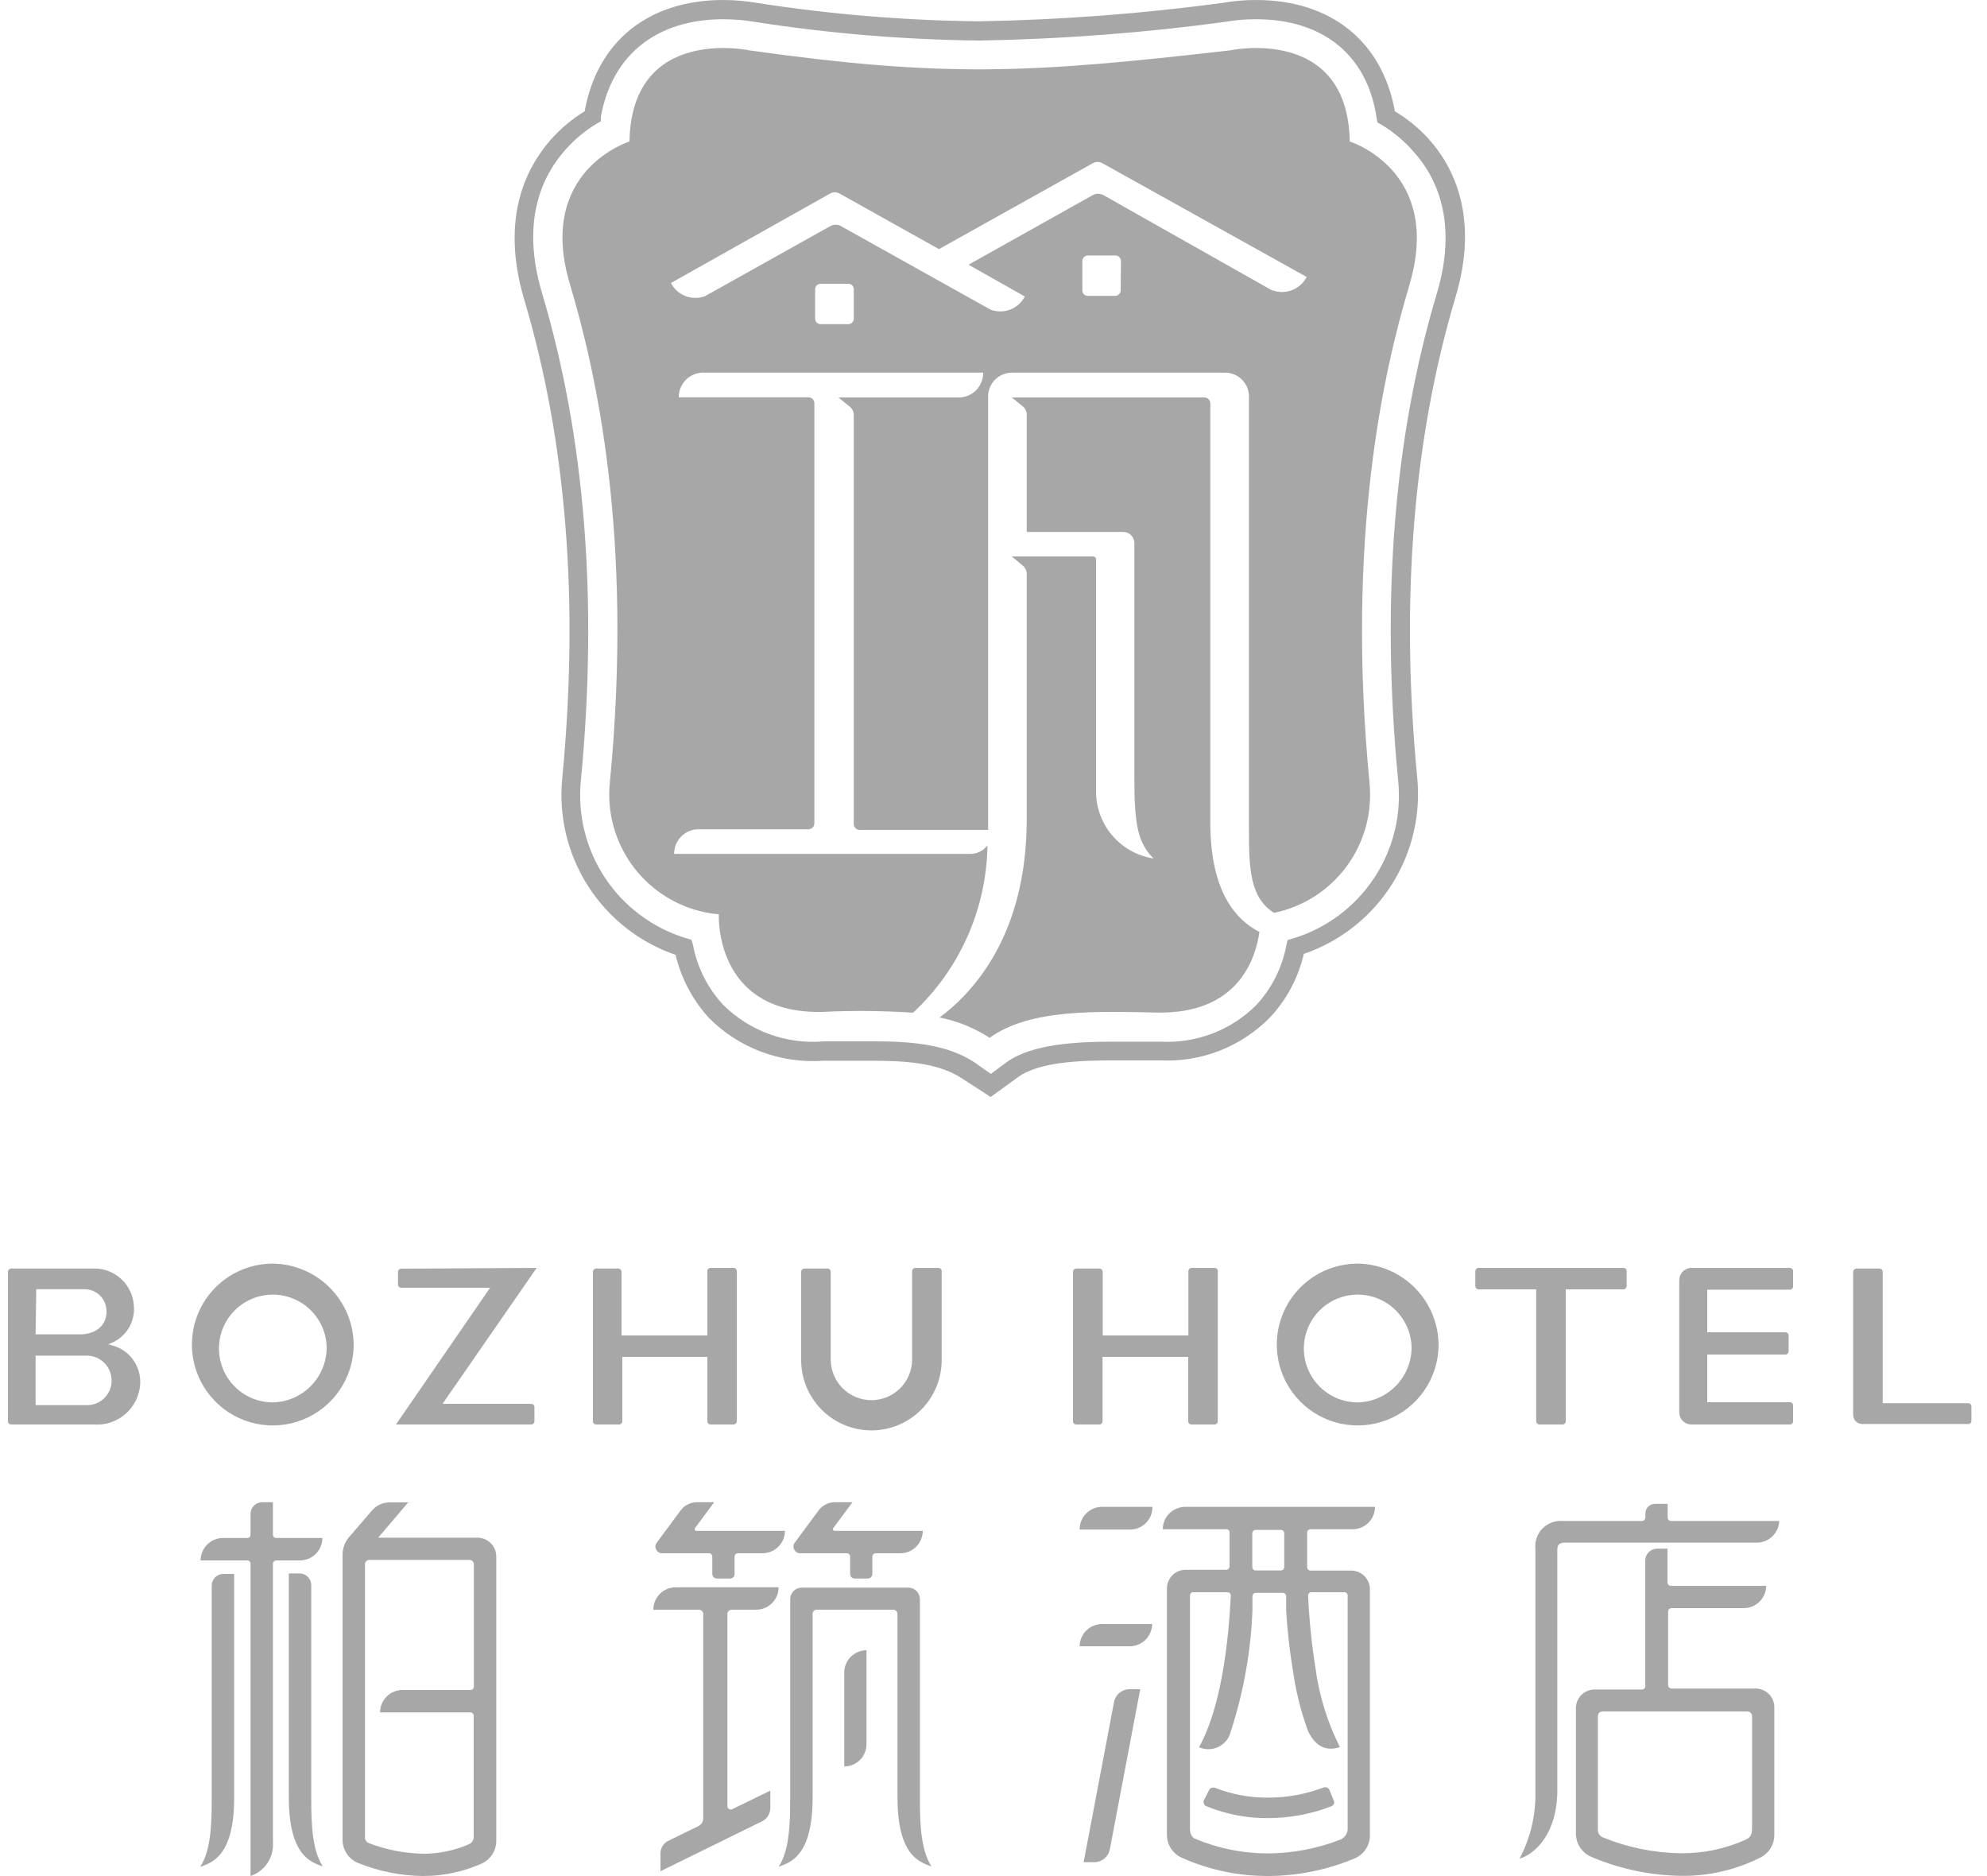 <svg width="125" height="118" viewBox="0 0 125 118" fill="none" xmlns="http://www.w3.org/2000/svg">
<g clip-path="url(#clip0_4375_255)">
<path d="M33.76 79.751L27.84 88.3H33.41C33.466 88.3 33.519 88.323 33.559 88.362C33.598 88.401 33.62 88.455 33.62 88.51V89.4C33.62 89.428 33.614 89.454 33.604 89.479C33.593 89.504 33.578 89.527 33.558 89.546C33.538 89.564 33.515 89.579 33.49 89.588C33.464 89.598 33.437 89.602 33.41 89.6H24.91L30.83 81.001H25.25C25.223 81.002 25.196 80.998 25.17 80.988C25.145 80.979 25.122 80.964 25.102 80.945C25.082 80.927 25.067 80.904 25.056 80.879C25.046 80.854 25.04 80.828 25.04 80.8V80.001C25.04 79.973 25.046 79.947 25.056 79.921C25.067 79.897 25.082 79.874 25.102 79.855C25.122 79.837 25.145 79.822 25.17 79.813C25.196 79.803 25.223 79.799 25.25 79.8L33.76 79.751ZM8.82 87.05C8.798 87.411 8.706 87.763 8.547 88.087C8.388 88.411 8.166 88.7 7.894 88.937C7.622 89.174 7.306 89.355 6.964 89.469C6.621 89.583 6.26 89.628 5.9 89.6H0.7C0.674 89.6 0.648 89.595 0.623 89.585C0.599 89.575 0.577 89.561 0.559 89.542C0.54 89.523 0.525 89.501 0.515 89.477C0.505 89.453 0.5 89.427 0.5 89.4V80.001C0.5 79.947 0.521 79.894 0.558 79.855C0.595 79.816 0.646 79.793 0.7 79.79H5.93C6.564 79.787 7.176 80.026 7.639 80.46C8.102 80.893 8.382 81.487 8.42 82.121C8.467 82.615 8.354 83.112 8.096 83.537C7.838 83.963 7.451 84.293 6.99 84.481L6.8 84.55L7 84.611C7.542 84.739 8.021 85.053 8.354 85.5C8.686 85.946 8.851 86.495 8.82 87.05ZM2.24 83.93H5.03C6.03 83.93 6.7 83.371 6.7 82.51C6.706 82.323 6.673 82.135 6.603 81.961C6.534 81.786 6.429 81.627 6.296 81.494C6.163 81.361 6.005 81.257 5.83 81.187C5.655 81.118 5.468 81.085 5.28 81.091H2.28L2.24 83.93ZM7.02 86.831C7.02 86.424 6.861 86.033 6.577 85.741C6.293 85.45 5.907 85.281 5.5 85.27H2.24V88.38H5.5C5.702 88.379 5.901 88.338 6.087 88.259C6.273 88.18 6.441 88.066 6.583 87.922C6.724 87.778 6.835 87.607 6.91 87.42C6.985 87.233 7.023 87.032 7.02 86.831ZM22.25 84.68C22.228 85.682 21.912 86.655 21.339 87.478C20.767 88.3 19.965 88.935 19.033 89.304C18.101 89.672 17.081 89.757 16.101 89.549C15.121 89.34 14.225 88.847 13.524 88.131C12.823 87.415 12.349 86.508 12.161 85.524C11.974 84.54 12.081 83.522 12.469 82.598C12.857 81.674 13.509 80.886 14.344 80.331C15.178 79.777 16.158 79.481 17.16 79.481C18.524 79.496 19.826 80.053 20.781 81.028C21.735 82.003 22.263 83.316 22.25 84.68ZM20.55 84.68C20.523 84.017 20.301 83.376 19.912 82.837C19.523 82.298 18.985 81.885 18.363 81.65C17.742 81.415 17.065 81.367 16.417 81.513C15.769 81.66 15.178 81.993 14.718 82.472C14.258 82.952 13.948 83.555 13.829 84.209C13.709 84.862 13.784 85.537 14.044 86.148C14.304 86.759 14.738 87.281 15.292 87.647C15.846 88.014 16.496 88.21 17.16 88.21C17.614 88.201 18.063 88.103 18.479 87.921C18.895 87.738 19.271 87.476 19.586 87.148C19.901 86.82 20.148 86.433 20.314 86.01C20.479 85.587 20.559 85.135 20.55 84.68ZM59.04 79.751H57.58C57.526 79.753 57.475 79.776 57.438 79.815C57.401 79.855 57.38 79.906 57.38 79.96V85.51C57.38 86.189 57.11 86.841 56.63 87.321C56.15 87.801 55.499 88.07 54.82 88.07C54.141 88.07 53.49 87.801 53.01 87.321C52.53 86.841 52.26 86.189 52.26 85.51V80.001C52.26 79.947 52.239 79.894 52.202 79.855C52.165 79.816 52.114 79.793 52.06 79.79H50.6C50.546 79.793 50.495 79.816 50.458 79.855C50.421 79.894 50.4 79.947 50.4 80.001V85.55C50.4 86.723 50.866 87.847 51.695 88.676C52.523 89.505 53.648 89.971 54.82 89.971C55.992 89.971 57.117 89.505 57.945 88.676C58.774 87.847 59.24 86.723 59.24 85.55V80.001C59.246 79.971 59.245 79.94 59.238 79.91C59.23 79.881 59.217 79.853 59.198 79.829C59.179 79.805 59.155 79.786 59.128 79.772C59.1 79.759 59.07 79.751 59.04 79.751ZM112.6 79.751H106.4C106.198 79.753 106.004 79.835 105.862 79.98C105.72 80.124 105.64 80.318 105.64 80.52V88.841C105.64 88.94 105.66 89.039 105.698 89.131C105.736 89.224 105.792 89.307 105.863 89.378C105.933 89.448 106.017 89.504 106.109 89.543C106.201 89.581 106.3 89.6 106.4 89.6H112.6C112.653 89.6 112.704 89.579 112.741 89.542C112.779 89.504 112.8 89.454 112.8 89.4V88.4C112.8 88.347 112.779 88.296 112.741 88.259C112.704 88.222 112.653 88.201 112.6 88.201H107.4V85.201H112.32C112.373 85.201 112.424 85.179 112.461 85.142C112.499 85.104 112.52 85.053 112.52 85.001V84.001C112.52 83.947 112.499 83.897 112.461 83.859C112.424 83.822 112.373 83.8 112.32 83.8H107.4V81.121H112.6C112.627 81.121 112.654 81.115 112.679 81.104C112.704 81.094 112.726 81.078 112.745 81.058C112.764 81.039 112.778 81.016 112.788 80.99C112.797 80.965 112.801 80.938 112.8 80.91V80.001C112.806 79.971 112.805 79.94 112.798 79.91C112.79 79.881 112.777 79.853 112.758 79.829C112.739 79.805 112.715 79.786 112.688 79.772C112.66 79.759 112.63 79.751 112.6 79.751ZM102.13 79.751H93.01C92.956 79.753 92.905 79.776 92.868 79.815C92.831 79.855 92.81 79.906 92.81 79.96V80.891C92.81 80.945 92.831 80.996 92.868 81.035C92.905 81.075 92.956 81.098 93.01 81.1H96.64V89.4C96.643 89.454 96.666 89.505 96.705 89.543C96.744 89.58 96.796 89.6 96.85 89.6H98.3C98.326 89.6 98.352 89.595 98.376 89.585C98.401 89.575 98.423 89.561 98.441 89.542C98.46 89.523 98.475 89.501 98.485 89.477C98.495 89.453 98.5 89.427 98.5 89.4V81.1H102.13C102.184 81.098 102.235 81.075 102.272 81.035C102.309 80.996 102.33 80.945 102.33 80.891V80.001C102.336 79.971 102.335 79.94 102.328 79.91C102.32 79.881 102.307 79.853 102.288 79.829C102.269 79.805 102.245 79.786 102.218 79.772C102.19 79.759 102.16 79.751 102.13 79.751ZM123.81 88.26H118.44V80.001C118.44 79.947 118.419 79.894 118.382 79.855C118.345 79.816 118.294 79.793 118.24 79.79H116.79C116.735 79.793 116.683 79.816 116.644 79.855C116.605 79.894 116.582 79.946 116.58 80.001V89.001C116.583 89.151 116.643 89.294 116.75 89.401C116.856 89.507 117 89.568 117.15 89.57H123.81C123.837 89.572 123.864 89.568 123.89 89.558C123.915 89.549 123.938 89.534 123.958 89.516C123.978 89.497 123.993 89.474 124.004 89.449C124.015 89.424 124.02 89.398 124.02 89.371V88.43C124.013 88.381 123.987 88.336 123.948 88.305C123.909 88.273 123.86 88.257 123.81 88.26ZM46.18 79.751H44.73C44.697 79.747 44.664 79.751 44.633 79.762C44.602 79.774 44.574 79.793 44.551 79.817C44.529 79.841 44.513 79.871 44.504 79.903C44.495 79.934 44.493 79.968 44.5 80.001V84.001H39.1V80.001C39.1 79.947 39.079 79.894 39.042 79.855C39.005 79.816 38.954 79.793 38.9 79.79H37.5C37.446 79.793 37.395 79.816 37.358 79.855C37.321 79.894 37.3 79.947 37.3 80.001V89.4C37.3 89.454 37.321 89.504 37.359 89.542C37.396 89.579 37.447 89.6 37.5 89.6H38.95C39.003 89.6 39.054 89.579 39.091 89.542C39.129 89.504 39.15 89.454 39.15 89.4V85.35H44.5V89.4C44.5 89.454 44.521 89.504 44.559 89.542C44.596 89.579 44.647 89.6 44.7 89.6H46.15C46.176 89.6 46.202 89.595 46.227 89.585C46.251 89.575 46.273 89.561 46.291 89.542C46.31 89.523 46.325 89.501 46.335 89.477C46.345 89.453 46.35 89.427 46.35 89.4V80.001C46.356 79.973 46.356 79.944 46.35 79.917C46.345 79.889 46.334 79.863 46.318 79.839C46.302 79.816 46.282 79.796 46.258 79.781C46.234 79.766 46.208 79.755 46.18 79.751ZM76.42 79.751H74.96C74.906 79.753 74.855 79.776 74.818 79.815C74.781 79.855 74.76 79.906 74.76 79.96V84.001H69.37V80.001C69.37 79.947 69.349 79.894 69.312 79.855C69.275 79.816 69.224 79.793 69.17 79.79H67.72C67.692 79.789 67.663 79.793 67.637 79.803C67.61 79.813 67.586 79.829 67.565 79.848C67.544 79.868 67.528 79.892 67.517 79.918C67.506 79.944 67.5 79.972 67.5 80.001V89.4C67.5 89.428 67.505 89.454 67.516 89.479C67.527 89.504 67.542 89.527 67.562 89.546C67.582 89.564 67.605 89.579 67.63 89.588C67.656 89.598 67.683 89.602 67.71 89.6H69.16C69.213 89.6 69.264 89.579 69.301 89.542C69.339 89.504 69.36 89.454 69.36 89.4V85.35H74.75V89.4C74.75 89.454 74.771 89.504 74.809 89.542C74.846 89.579 74.897 89.6 74.95 89.6H76.41C76.463 89.6 76.514 89.579 76.551 89.542C76.589 89.504 76.61 89.454 76.61 89.4V80.001C76.616 79.971 76.615 79.941 76.609 79.912C76.602 79.884 76.589 79.856 76.571 79.833C76.553 79.809 76.531 79.79 76.504 79.775C76.478 79.761 76.45 79.753 76.42 79.751ZM90.5 84.68C90.478 85.682 90.162 86.655 89.589 87.478C89.017 88.3 88.215 88.935 87.283 89.304C86.351 89.672 85.331 89.757 84.351 89.549C83.371 89.34 82.475 88.847 81.774 88.131C81.073 87.415 80.599 86.508 80.411 85.524C80.224 84.54 80.331 83.522 80.719 82.598C81.107 81.674 81.759 80.886 82.594 80.331C83.428 79.777 84.408 79.481 85.41 79.481C86.774 79.496 88.076 80.053 89.031 81.028C89.985 82.003 90.513 83.316 90.5 84.68ZM88.8 84.68C88.773 84.017 88.551 83.376 88.162 82.837C87.773 82.298 87.235 81.885 86.613 81.65C85.992 81.415 85.315 81.367 84.667 81.513C84.019 81.66 83.428 81.993 82.968 82.472C82.508 82.952 82.198 83.555 82.079 84.209C81.959 84.862 82.034 85.537 82.294 86.148C82.554 86.759 82.988 87.281 83.542 87.647C84.096 88.014 84.746 88.21 85.41 88.21C85.864 88.201 86.313 88.103 86.729 87.921C87.145 87.738 87.522 87.476 87.836 87.148C88.151 86.82 88.398 86.433 88.564 86.01C88.729 85.587 88.809 85.135 88.8 84.68Z" fill="#A7A7A7"/>
<path d="M89.85 8.71C89.237 8.042 88.529 7.466 87.75 7C86.96 2.59 83.71 1.54557e-05 79.02 1.54557e-05C78.32 -0.001 77.62 0.059 76.93 0.18C71.841 0.865 66.715 1.252 61.58 1.34C56.922 1.29 52.273 0.906 47.67 0.19C46.953 0.067 46.228 0.003 45.5 1.54557e-05C40.81 1.54557e-05 37.57 2.59 36.78 7C35.995 7.481 35.284 8.074 34.67 8.76C33.07 10.58 31.47 13.76 32.98 18.85C35.63 27.75 36.44 37.85 35.37 48.96C35.135 51.343 35.711 53.735 37.005 55.75C38.299 57.764 40.235 59.283 42.5 60.06C42.855 61.554 43.588 62.932 44.63 64.06C45.564 64.99 46.686 65.708 47.922 66.167C49.157 66.626 50.476 66.815 51.79 66.72H52.79C53.48 66.72 54.17 66.72 54.87 66.72C56.95 66.72 59.07 66.85 60.56 67.86L62.32 69L64.02 67.77C65.35 66.77 68.08 66.7 70.02 66.7C70.71 66.7 71.41 66.7 72.09 66.7H73.01C74.282 66.759 75.553 66.549 76.738 66.084C77.924 65.618 78.998 64.908 79.89 64C80.942 62.879 81.677 61.498 82.02 60C84.295 59.223 86.239 57.697 87.534 55.672C88.83 53.646 89.399 51.241 89.15 48.85C88.09 37.77 88.9 27.64 91.55 18.74C93.06 13.75 91.5 10.53 89.85 8.71ZM90.39 18.46C87.69 27.46 86.87 37.79 87.95 49.03C88.187 51.206 87.656 53.396 86.449 55.222C85.242 57.048 83.435 58.395 81.34 59.03L81 59.13L80.92 59.48C80.653 60.884 79.995 62.184 79.02 63.23C78.236 64.011 77.297 64.618 76.263 65.012C75.23 65.407 74.125 65.58 73.02 65.52H72.13H70.03C67.75 65.52 64.92 65.66 63.33 66.81L62.33 67.55L61.33 66.84C59.57 65.66 57.23 65.5 54.96 65.5C54.25 65.5 53.55 65.5 52.83 65.5H51.83C50.672 65.601 49.506 65.449 48.413 65.053C47.319 64.658 46.326 64.029 45.5 63.21C44.526 62.164 43.867 60.864 43.6 59.46L43.5 59.11L43.15 59.01C41.059 58.371 39.255 57.023 38.05 55.198C36.846 53.373 36.315 51.184 36.55 49.01C37.62 37.77 36.8 27.48 34.1 18.44C32.75 13.91 34.1 11.08 35.55 9.44C36.128 8.785 36.802 8.221 37.55 7.77L37.8 7.63V7.34C38.5 3.47 41.29 1.21 45.5 1.21C46.17 1.21 46.84 1.267 47.5 1.38C52.16 2.105 56.865 2.496 61.58 2.55C66.776 2.464 71.961 2.07 77.11 1.37C77.741 1.261 78.38 1.208 79.02 1.21C83.23 1.21 86.02 3.47 86.6 7.41L86.65 7.7L86.9 7.84C87.648 8.291 88.323 8.855 88.9 9.51C90.35 11.1 91.74 13.93 90.39 18.46ZM79.23 58.62C78.97 60.4 77.83 63.78 72.8 63.69C69.13 63.62 64.8 63.42 62.26 65.28C61.301 64.657 60.232 64.223 59.11 64C61.17 62.47 64.59 58.86 64.59 51.54V36.1C64.59 35.998 64.566 35.897 64.521 35.805C64.476 35.714 64.411 35.633 64.33 35.57L63.65 35H68.76C68.786 34.999 68.811 35.002 68.835 35.011C68.858 35.021 68.88 35.035 68.898 35.052C68.916 35.07 68.93 35.092 68.939 35.116C68.948 35.139 68.952 35.165 68.95 35.19V49.73C68.938 50.758 69.298 51.757 69.963 52.541C70.628 53.325 71.554 53.843 72.57 54C71.57 53 71.36 51.88 71.36 48.85V34.14C71.358 33.961 71.285 33.789 71.158 33.662C71.031 33.535 70.86 33.463 70.68 33.46H64.59V26.07C64.588 25.97 64.564 25.871 64.519 25.781C64.474 25.691 64.409 25.612 64.33 25.55L63.65 25H75.77C75.868 25.003 75.96 25.042 76.029 25.111C76.098 25.18 76.138 25.273 76.14 25.37V51.74C76.14 56.05 77.72 57.85 79.23 58.62ZM84.91 8.9C84.79 1.56 77.37 3.17 77.37 3.17C64.85 4.6 59.56 4.91 47.15 3.17C47.15 3.17 39.73 1.56 39.6 8.9C39.6 8.9 33.7 10.73 35.86 17.9C37.48 23.33 39.86 33.71 38.37 49.16C38.161 51.091 38.703 53.029 39.883 54.572C41.063 56.115 42.792 57.146 44.71 57.45L45.22 57.51C45.22 57.51 44.9 63.78 51.72 63.65C53.626 63.556 55.536 63.573 57.44 63.7C58.891 62.352 60.054 60.724 60.858 58.914C61.663 57.104 62.092 55.15 62.12 53.17C61.991 53.344 61.822 53.484 61.627 53.578C61.432 53.672 61.217 53.717 61 53.71H42.41C42.407 53.315 42.556 52.934 42.826 52.645C43.096 52.357 43.466 52.183 43.86 52.16H50.86C50.958 52.16 51.053 52.121 51.122 52.052C51.191 51.982 51.23 51.888 51.23 51.79V25.36C51.23 25.262 51.191 25.168 51.122 25.098C51.053 25.029 50.958 24.99 50.86 24.99H42.7C42.697 24.595 42.846 24.214 43.116 23.925C43.386 23.637 43.756 23.463 44.15 23.44H61.85C61.856 23.838 61.707 24.224 61.435 24.514C61.163 24.805 60.788 24.979 60.39 25H52.74L53.46 25.58C53.538 25.643 53.601 25.722 53.644 25.812C53.687 25.902 53.71 26 53.71 26.1V51.83C53.71 51.928 53.749 52.022 53.819 52.092C53.888 52.161 53.982 52.2 54.08 52.2H62.16V24.94C62.16 24.542 62.318 24.161 62.6 23.879C62.881 23.598 63.262 23.44 63.66 23.44H77.07C77.468 23.44 77.85 23.598 78.131 23.879C78.412 24.161 78.57 24.542 78.57 24.94V52.17C78.57 54.6 78.62 56.46 80.15 57.42C81.992 57.038 83.626 55.986 84.735 54.467C85.844 52.947 86.348 51.07 86.15 49.2C84.67 33.75 87.04 23.37 88.66 17.94C90.81 10.73 84.91 8.9 84.91 8.9ZM53.71 20.05C53.71 20.095 53.702 20.139 53.684 20.18C53.667 20.221 53.642 20.259 53.611 20.29C53.579 20.322 53.542 20.347 53.5 20.364C53.459 20.381 53.415 20.39 53.37 20.39H51.62C51.576 20.39 51.531 20.381 51.49 20.364C51.449 20.347 51.411 20.322 51.38 20.29C51.348 20.259 51.323 20.221 51.306 20.18C51.289 20.139 51.28 20.095 51.28 20.05V18.19C51.28 18.145 51.289 18.101 51.306 18.06C51.323 18.019 51.348 17.981 51.38 17.95C51.411 17.918 51.449 17.893 51.49 17.876C51.531 17.859 51.576 17.85 51.62 17.85H53.37C53.415 17.85 53.459 17.859 53.5 17.876C53.542 17.893 53.579 17.918 53.611 17.95C53.642 17.981 53.667 18.019 53.684 18.06C53.702 18.101 53.71 18.145 53.71 18.19V20.05ZM70.5 18.27C70.498 18.361 70.46 18.448 70.394 18.511C70.329 18.575 70.241 18.61 70.15 18.61H68.43C68.34 18.61 68.254 18.574 68.19 18.51C68.126 18.447 68.09 18.36 68.09 18.27V16.41C68.09 16.32 68.126 16.233 68.19 16.17C68.254 16.106 68.34 16.07 68.43 16.07H70.17C70.261 16.07 70.349 16.105 70.414 16.169C70.48 16.233 70.518 16.319 70.52 16.41L70.5 18.27ZM80.03 18.27L69.41 12.27C69.309 12.216 69.195 12.187 69.08 12.187C68.965 12.187 68.852 12.216 68.75 12.27L60.93 16.65L64.47 18.65C64.275 19.027 63.948 19.319 63.552 19.472C63.156 19.625 62.718 19.628 62.32 19.48L52.9 14.22C52.799 14.166 52.685 14.137 52.57 14.137C52.455 14.137 52.342 14.166 52.24 14.22L44.35 18.63C43.954 18.777 43.517 18.774 43.123 18.621C42.728 18.468 42.404 18.176 42.21 17.8L52.21 12.18C52.304 12.126 52.411 12.097 52.52 12.097C52.629 12.097 52.736 12.126 52.83 12.18L59.07 15.67L68.74 10.27C68.835 10.216 68.941 10.187 69.05 10.187C69.159 10.187 69.266 10.216 69.36 10.27L82.2 17.42C82.007 17.799 81.681 18.093 81.285 18.248C80.888 18.403 80.449 18.407 80.05 18.26L80.03 18.27Z" fill="#A7A7A7"/>
<path d="M18.87 98.15H17.38C17.324 98.15 17.271 98.172 17.231 98.212C17.192 98.251 17.17 98.305 17.17 98.36V115.9C17.2 116.357 17.078 116.811 16.823 117.191C16.568 117.571 16.194 117.855 15.76 118V98.36C15.76 98.305 15.738 98.251 15.698 98.212C15.659 98.172 15.605 98.15 15.55 98.15H12.62C12.62 97.778 12.767 97.421 13.029 97.157C13.291 96.893 13.648 96.743 14.02 96.74H15.55C15.577 96.742 15.604 96.737 15.63 96.728C15.655 96.719 15.678 96.704 15.698 96.685C15.717 96.667 15.733 96.644 15.744 96.619C15.754 96.594 15.76 96.567 15.76 96.54V95.21C15.762 95.018 15.841 94.835 15.977 94.701C16.114 94.566 16.298 94.49 16.49 94.49H17.17V96.54C17.17 96.567 17.175 96.594 17.186 96.619C17.197 96.644 17.212 96.667 17.232 96.685C17.252 96.704 17.275 96.719 17.3 96.728C17.326 96.737 17.353 96.742 17.38 96.74H20.28C20.28 97.114 20.131 97.473 19.867 97.737C19.602 98.002 19.244 98.15 18.87 98.15ZM19.58 99.7C19.58 99.507 19.503 99.321 19.366 99.184C19.229 99.047 19.044 98.97 18.85 98.97H18.17V113.06C18.17 116.81 19.64 117.14 20.31 117.4C19.66 116.4 19.58 114.86 19.58 113.13V99.7ZM31.22 97.89V115.77C31.223 116.075 31.137 116.374 30.974 116.631C30.811 116.888 30.577 117.093 30.3 117.22C29.139 117.738 27.881 118.004 26.61 118C25.218 117.984 23.841 117.709 22.55 117.19C22.253 117.073 21.999 116.869 21.821 116.605C21.642 116.341 21.548 116.029 21.55 115.71V97.79C21.55 97.379 21.7 96.981 21.97 96.67L23.41 95C23.547 94.843 23.716 94.717 23.906 94.631C24.095 94.545 24.301 94.5 24.51 94.5H25.68L23.79 96.72H30.04C30.351 96.72 30.65 96.843 30.871 97.062C31.092 97.281 31.217 97.579 31.22 97.89ZM29.81 98.39C29.81 98.354 29.803 98.318 29.788 98.284C29.774 98.251 29.753 98.221 29.727 98.196C29.701 98.171 29.67 98.151 29.636 98.138C29.602 98.125 29.566 98.119 29.53 98.12H23.23C23.158 98.12 23.09 98.149 23.039 98.199C22.988 98.25 22.96 98.319 22.96 98.39V115.56C22.956 115.639 22.978 115.717 23.021 115.784C23.064 115.85 23.126 115.901 23.2 115.93C24.301 116.355 25.469 116.582 26.65 116.6C27.631 116.599 28.602 116.395 29.5 116C29.59 115.962 29.667 115.898 29.72 115.816C29.774 115.734 29.802 115.638 29.8 115.54V107.92C29.8 107.865 29.778 107.811 29.738 107.772C29.699 107.732 29.645 107.71 29.59 107.71H23.91C23.91 107.336 24.058 106.978 24.323 106.713C24.587 106.449 24.946 106.3 25.32 106.3H29.6C29.655 106.3 29.709 106.278 29.748 106.239C29.788 106.199 29.81 106.146 29.81 106.09V98.39ZM46.01 101.25H47.57C47.944 101.25 48.302 101.102 48.567 100.837C48.831 100.573 48.98 100.214 48.98 99.84H42.5C42.128 99.843 41.772 99.993 41.509 100.257C41.247 100.521 41.1 100.878 41.1 101.25H43.98C44.05 101.253 44.116 101.282 44.164 101.333C44.213 101.383 44.24 101.45 44.24 101.52V114.37C44.24 114.472 44.212 114.571 44.159 114.658C44.106 114.744 44.03 114.814 43.94 114.86L42.12 115.75C41.943 115.816 41.792 115.938 41.69 116.096C41.587 116.255 41.538 116.442 41.55 116.63V117.7L47.9 114.58C48.07 114.505 48.213 114.382 48.313 114.225C48.413 114.068 48.464 113.886 48.46 113.7V112.63L46.06 113.8C46.029 113.815 45.994 113.822 45.959 113.82C45.925 113.819 45.891 113.808 45.862 113.791C45.832 113.773 45.807 113.748 45.789 113.718C45.772 113.689 45.761 113.655 45.76 113.62V101.52C45.76 101.452 45.785 101.386 45.832 101.336C45.878 101.286 45.942 101.255 46.01 101.25ZM41.6 97.7H44.6C44.654 97.7 44.706 97.721 44.745 97.758C44.784 97.795 44.807 97.846 44.81 97.9V99C44.81 99.077 44.84 99.151 44.895 99.205C44.949 99.26 45.023 99.29 45.1 99.29H45.93C45.968 99.29 46.005 99.283 46.039 99.268C46.074 99.253 46.105 99.232 46.132 99.205C46.158 99.178 46.178 99.146 46.191 99.111C46.205 99.075 46.211 99.038 46.21 99V97.9C46.212 97.846 46.236 97.795 46.275 97.758C46.314 97.721 46.366 97.7 46.42 97.7H47.97C48.344 97.7 48.702 97.552 48.967 97.287C49.231 97.023 49.38 96.664 49.38 96.29H43.8C43.782 96.29 43.764 96.285 43.749 96.276C43.733 96.268 43.72 96.255 43.71 96.24C43.702 96.223 43.699 96.204 43.699 96.185C43.699 96.166 43.702 96.148 43.71 96.13L44.93 94.49H43.82C43.625 94.493 43.434 94.54 43.26 94.629C43.087 94.717 42.936 94.844 42.82 95L41.29 97.07C41.251 97.131 41.23 97.203 41.23 97.275C41.23 97.348 41.251 97.419 41.29 97.48C41.319 97.54 41.362 97.592 41.416 97.631C41.471 97.669 41.534 97.693 41.6 97.7ZM14.05 99C13.856 99 13.671 99.077 13.534 99.214C13.397 99.351 13.32 99.537 13.32 99.73V113.16C13.32 114.89 13.24 116.45 12.59 117.43C13.26 117.17 14.73 116.84 14.73 113.09V99H14.05ZM50.27 97.7H53.27C53.324 97.7 53.376 97.721 53.415 97.758C53.454 97.795 53.477 97.846 53.48 97.9V99C53.48 99.077 53.51 99.151 53.565 99.205C53.619 99.26 53.693 99.29 53.77 99.29H54.59C54.667 99.29 54.74 99.26 54.795 99.205C54.849 99.151 54.88 99.077 54.88 99V97.9C54.882 97.846 54.906 97.795 54.945 97.758C54.984 97.721 55.036 97.7 55.09 97.7H56.64C57.014 97.7 57.372 97.552 57.637 97.287C57.901 97.023 58.05 96.664 58.05 96.29H52.5C52.482 96.29 52.464 96.285 52.449 96.276C52.433 96.268 52.42 96.255 52.41 96.24C52.402 96.223 52.399 96.204 52.399 96.185C52.399 96.166 52.402 96.148 52.41 96.13L53.63 94.49H52.5C52.305 94.493 52.114 94.54 51.94 94.629C51.767 94.717 51.616 94.844 51.5 95L49.97 97.07C49.933 97.132 49.913 97.203 49.913 97.275C49.913 97.347 49.933 97.418 49.97 97.48C50 97.537 50.042 97.587 50.094 97.625C50.146 97.663 50.206 97.689 50.27 97.7ZM76.4 112.44H76.3C76.252 112.44 76.206 112.453 76.165 112.478C76.125 112.503 76.092 112.538 76.07 112.58L75.73 113.25C75.704 113.314 75.704 113.386 75.73 113.45C75.74 113.484 75.758 113.516 75.782 113.542C75.806 113.568 75.837 113.588 75.87 113.6C77.106 114.112 78.432 114.37 79.77 114.36C81.138 114.357 82.494 114.103 83.77 113.61C83.83 113.58 83.879 113.531 83.91 113.47C83.925 113.439 83.933 113.405 83.933 113.37C83.933 113.336 83.925 113.301 83.91 113.27L83.63 112.58C83.611 112.534 83.579 112.495 83.538 112.467C83.498 112.438 83.45 112.422 83.4 112.42H83.3C82.189 112.847 81.01 113.068 79.82 113.07C78.65 113.085 77.488 112.871 76.4 112.44ZM82.23 96.44C82.23 96.91 82.23 97.67 82.23 98.58C82.23 98.634 82.251 98.686 82.288 98.725C82.325 98.764 82.376 98.788 82.43 98.79H85C85.313 98.79 85.613 98.915 85.834 99.136C86.055 99.357 86.18 99.657 86.18 99.97V115.46C86.177 115.774 86.081 116.08 85.902 116.339C85.724 116.597 85.472 116.796 85.18 116.91C83.459 117.626 81.614 117.997 79.75 118C77.911 118.002 76.093 117.621 74.41 116.88C74.117 116.764 73.865 116.564 73.686 116.303C73.508 116.043 73.412 115.736 73.41 115.42V99.91C73.41 99.6 73.533 99.302 73.752 99.083C73.972 98.864 74.269 98.74 74.58 98.74H77.14C77.195 98.738 77.247 98.715 77.286 98.676C77.325 98.637 77.347 98.585 77.35 98.53C77.35 97.8 77.35 97.08 77.35 96.39C77.351 96.364 77.347 96.337 77.338 96.312C77.328 96.287 77.313 96.264 77.294 96.246C77.276 96.227 77.253 96.212 77.228 96.203C77.203 96.193 77.177 96.189 77.15 96.19H73.15C73.15 95.818 73.297 95.461 73.559 95.197C73.822 94.933 74.178 94.783 74.55 94.78H86.5C86.5 95.154 86.351 95.513 86.087 95.777C85.822 96.042 85.464 96.19 85.09 96.19H82.44C82.386 96.19 82.334 96.211 82.295 96.248C82.256 96.285 82.232 96.336 82.23 96.39V96.44ZM78.78 96.44C78.78 97.13 78.78 97.84 78.78 98.57C78.78 98.624 78.8 98.676 78.838 98.715C78.875 98.754 78.926 98.778 78.98 98.78H80.58C80.635 98.78 80.689 98.758 80.728 98.719C80.768 98.679 80.79 98.626 80.79 98.57C80.79 97.84 80.79 97.13 80.79 96.44C80.79 96.385 80.768 96.331 80.728 96.292C80.689 96.252 80.635 96.23 80.58 96.23H78.99C78.934 96.23 78.881 96.252 78.841 96.292C78.802 96.331 78.78 96.385 78.78 96.44ZM81.31 104.93C81.116 103.721 80.982 102.503 80.91 101.28C80.91 100.98 80.91 100.68 80.91 100.38C80.905 100.328 80.88 100.28 80.842 100.245C80.803 100.209 80.752 100.19 80.7 100.19H79C78.947 100.19 78.897 100.209 78.858 100.245C78.819 100.28 78.795 100.328 78.79 100.38C78.79 100.68 78.79 100.98 78.79 101.28C78.691 103.871 78.233 106.435 77.43 108.9C77.382 109.108 77.288 109.303 77.156 109.471C77.024 109.639 76.856 109.776 76.665 109.871C76.474 109.967 76.264 110.019 76.051 110.024C75.837 110.029 75.625 109.987 75.43 109.9C76.82 107.4 77.28 103.34 77.43 100.36C77.43 100.304 77.408 100.251 77.37 100.21C77.35 100.19 77.327 100.175 77.301 100.164C77.275 100.154 77.248 100.149 77.22 100.15H75.07C75.043 100.149 75.016 100.153 74.99 100.162C74.965 100.172 74.942 100.186 74.922 100.205C74.902 100.224 74.887 100.246 74.876 100.271C74.865 100.296 74.86 100.323 74.86 100.35V115C74.86 115.46 75.06 115.61 75.19 115.66C76.637 116.267 78.191 116.579 79.76 116.58C81.313 116.571 82.851 116.28 84.3 115.72C84.453 115.662 84.583 115.555 84.669 115.416C84.756 115.277 84.795 115.113 84.78 114.95V100.35C84.777 100.296 84.754 100.245 84.715 100.208C84.676 100.171 84.624 100.15 84.57 100.15H82.5C82.472 100.149 82.444 100.154 82.418 100.164C82.393 100.175 82.369 100.19 82.35 100.21C82.311 100.251 82.29 100.304 82.29 100.36C82.359 101.878 82.513 103.39 82.75 104.89C82.98 106.631 83.5 108.322 84.29 109.89C83.65 110.11 82.85 110.06 82.29 108.89C81.816 107.597 81.488 106.256 81.31 104.89V104.93ZM111.93 95.67H105.12C105.065 95.668 105.013 95.645 104.974 95.606C104.935 95.567 104.912 95.515 104.91 95.46V94.59H104.11C103.951 94.59 103.798 94.653 103.686 94.766C103.573 94.879 103.51 95.031 103.51 95.19V95.46C103.507 95.515 103.484 95.567 103.446 95.606C103.407 95.645 103.355 95.668 103.3 95.67H98.3C98.067 95.651 97.833 95.684 97.614 95.766C97.395 95.848 97.197 95.977 97.034 96.144C96.871 96.311 96.746 96.512 96.67 96.733C96.593 96.953 96.566 97.188 96.59 97.42V112.7C96.623 114.166 96.278 115.616 95.59 116.91C96.59 116.62 97.97 115.31 97.97 112.59V97.44C97.97 97.11 98.19 97.03 98.43 97.03H110.5C110.686 97.033 110.871 96.999 111.043 96.93C111.216 96.861 111.373 96.758 111.506 96.628C111.639 96.498 111.745 96.343 111.818 96.171C111.89 96 111.929 95.816 111.93 95.63V95.67ZM111.62 107.42V115.42C111.622 115.708 111.544 115.991 111.396 116.238C111.248 116.485 111.035 116.686 110.78 116.82C109.232 117.608 107.517 118.009 105.78 117.99C103.841 117.965 101.926 117.564 100.14 116.81C99.847 116.692 99.595 116.489 99.417 116.227C99.239 115.965 99.142 115.657 99.14 115.34V107.44C99.14 107.286 99.17 107.133 99.23 106.99C99.289 106.848 99.376 106.718 99.486 106.609C99.596 106.501 99.726 106.415 99.869 106.356C100.012 106.298 100.165 106.269 100.32 106.27H103.32C103.35 106.266 103.379 106.255 103.405 106.238C103.43 106.222 103.452 106.2 103.469 106.175C103.486 106.149 103.498 106.121 103.503 106.091C103.508 106.061 103.507 106.03 103.5 106V98.16C103.5 97.963 103.577 97.774 103.716 97.633C103.854 97.493 104.043 97.413 104.24 97.41H104.9V99.54C104.902 99.595 104.925 99.647 104.964 99.686C105.003 99.725 105.055 99.748 105.11 99.75H111.11C111.107 100.122 110.957 100.479 110.693 100.741C110.429 101.003 110.072 101.15 109.7 101.15H105.15C105.095 101.153 105.043 101.176 105.004 101.214C104.965 101.253 104.942 101.305 104.94 101.36V106C104.942 106.055 104.965 106.107 105.004 106.146C105.043 106.185 105.095 106.208 105.15 106.21H110.5C110.801 106.223 111.086 106.352 111.295 106.57C111.504 106.788 111.62 107.078 111.62 107.38V107.42ZM110.22 107.94C110.22 107.902 110.212 107.864 110.198 107.829C110.183 107.794 110.162 107.762 110.135 107.735C110.108 107.708 110.076 107.687 110.041 107.672C110.006 107.658 109.968 107.65 109.93 107.65H100.81C100.772 107.65 100.734 107.658 100.699 107.672C100.664 107.687 100.632 107.708 100.605 107.735C100.578 107.762 100.556 107.794 100.542 107.829C100.527 107.864 100.52 107.902 100.52 107.94V115.1C100.518 115.201 100.547 115.299 100.602 115.383C100.658 115.467 100.737 115.532 100.83 115.57C102.389 116.208 104.055 116.547 105.74 116.57C107.142 116.583 108.53 116.294 109.81 115.72C110.07 115.6 110.22 115.45 110.22 115V107.94ZM53.11 105.21V111.11C53.481 111.11 53.837 110.963 54.1 110.7C54.362 110.438 54.51 110.082 54.51 109.71V103.8C54.144 103.803 53.794 103.947 53.533 104.202C53.272 104.458 53.12 104.805 53.11 105.17V105.21ZM67.92 96.21H71.07C71.258 96.213 71.445 96.178 71.62 96.107C71.795 96.036 71.954 95.931 72.087 95.797C72.22 95.664 72.326 95.505 72.397 95.331C72.467 95.156 72.502 94.969 72.5 94.78H69.33C68.956 94.78 68.597 94.929 68.333 95.193C68.068 95.458 67.92 95.816 67.92 96.19V96.21ZM57.87 100.59C57.87 100.397 57.793 100.211 57.656 100.074C57.519 99.937 57.334 99.86 57.14 99.86H50.44C50.246 99.86 50.061 99.937 49.924 100.074C49.787 100.211 49.71 100.397 49.71 100.59V113.15C49.71 114.88 49.63 116.44 48.98 117.42C49.65 117.16 51.12 116.83 51.12 113.08V101.52C51.118 101.485 51.124 101.45 51.137 101.418C51.149 101.385 51.168 101.355 51.192 101.33C51.217 101.305 51.246 101.285 51.278 101.271C51.31 101.257 51.345 101.25 51.38 101.25H56.2C56.27 101.253 56.336 101.282 56.384 101.333C56.433 101.383 56.46 101.45 56.46 101.52V113.06C56.46 116.81 57.93 117.14 58.6 117.4C57.95 116.4 57.87 114.86 57.87 113.13V100.59ZM70.08 107.07L68.17 117.13H68.82C69.055 117.135 69.284 117.056 69.467 116.907C69.65 116.759 69.775 116.551 69.82 116.32L71.73 106.25H71.06C70.829 106.25 70.606 106.33 70.427 106.476C70.249 106.621 70.126 106.824 70.08 107.05V107.07ZM67.92 103.55H71.07C71.442 103.55 71.799 103.403 72.063 103.141C72.328 102.879 72.477 102.522 72.48 102.15H69.33C68.961 102.15 68.607 102.295 68.343 102.553C68.08 102.811 67.928 103.162 67.92 103.53V103.55Z" fill="#A7A7A7"/>
</g>
<defs>
<clipPath id="clip0_4375_255">
<rect width="123.52" height="118" fill="white" transform="translate(0.5)"/>
</clipPath>
</defs>
</svg>
